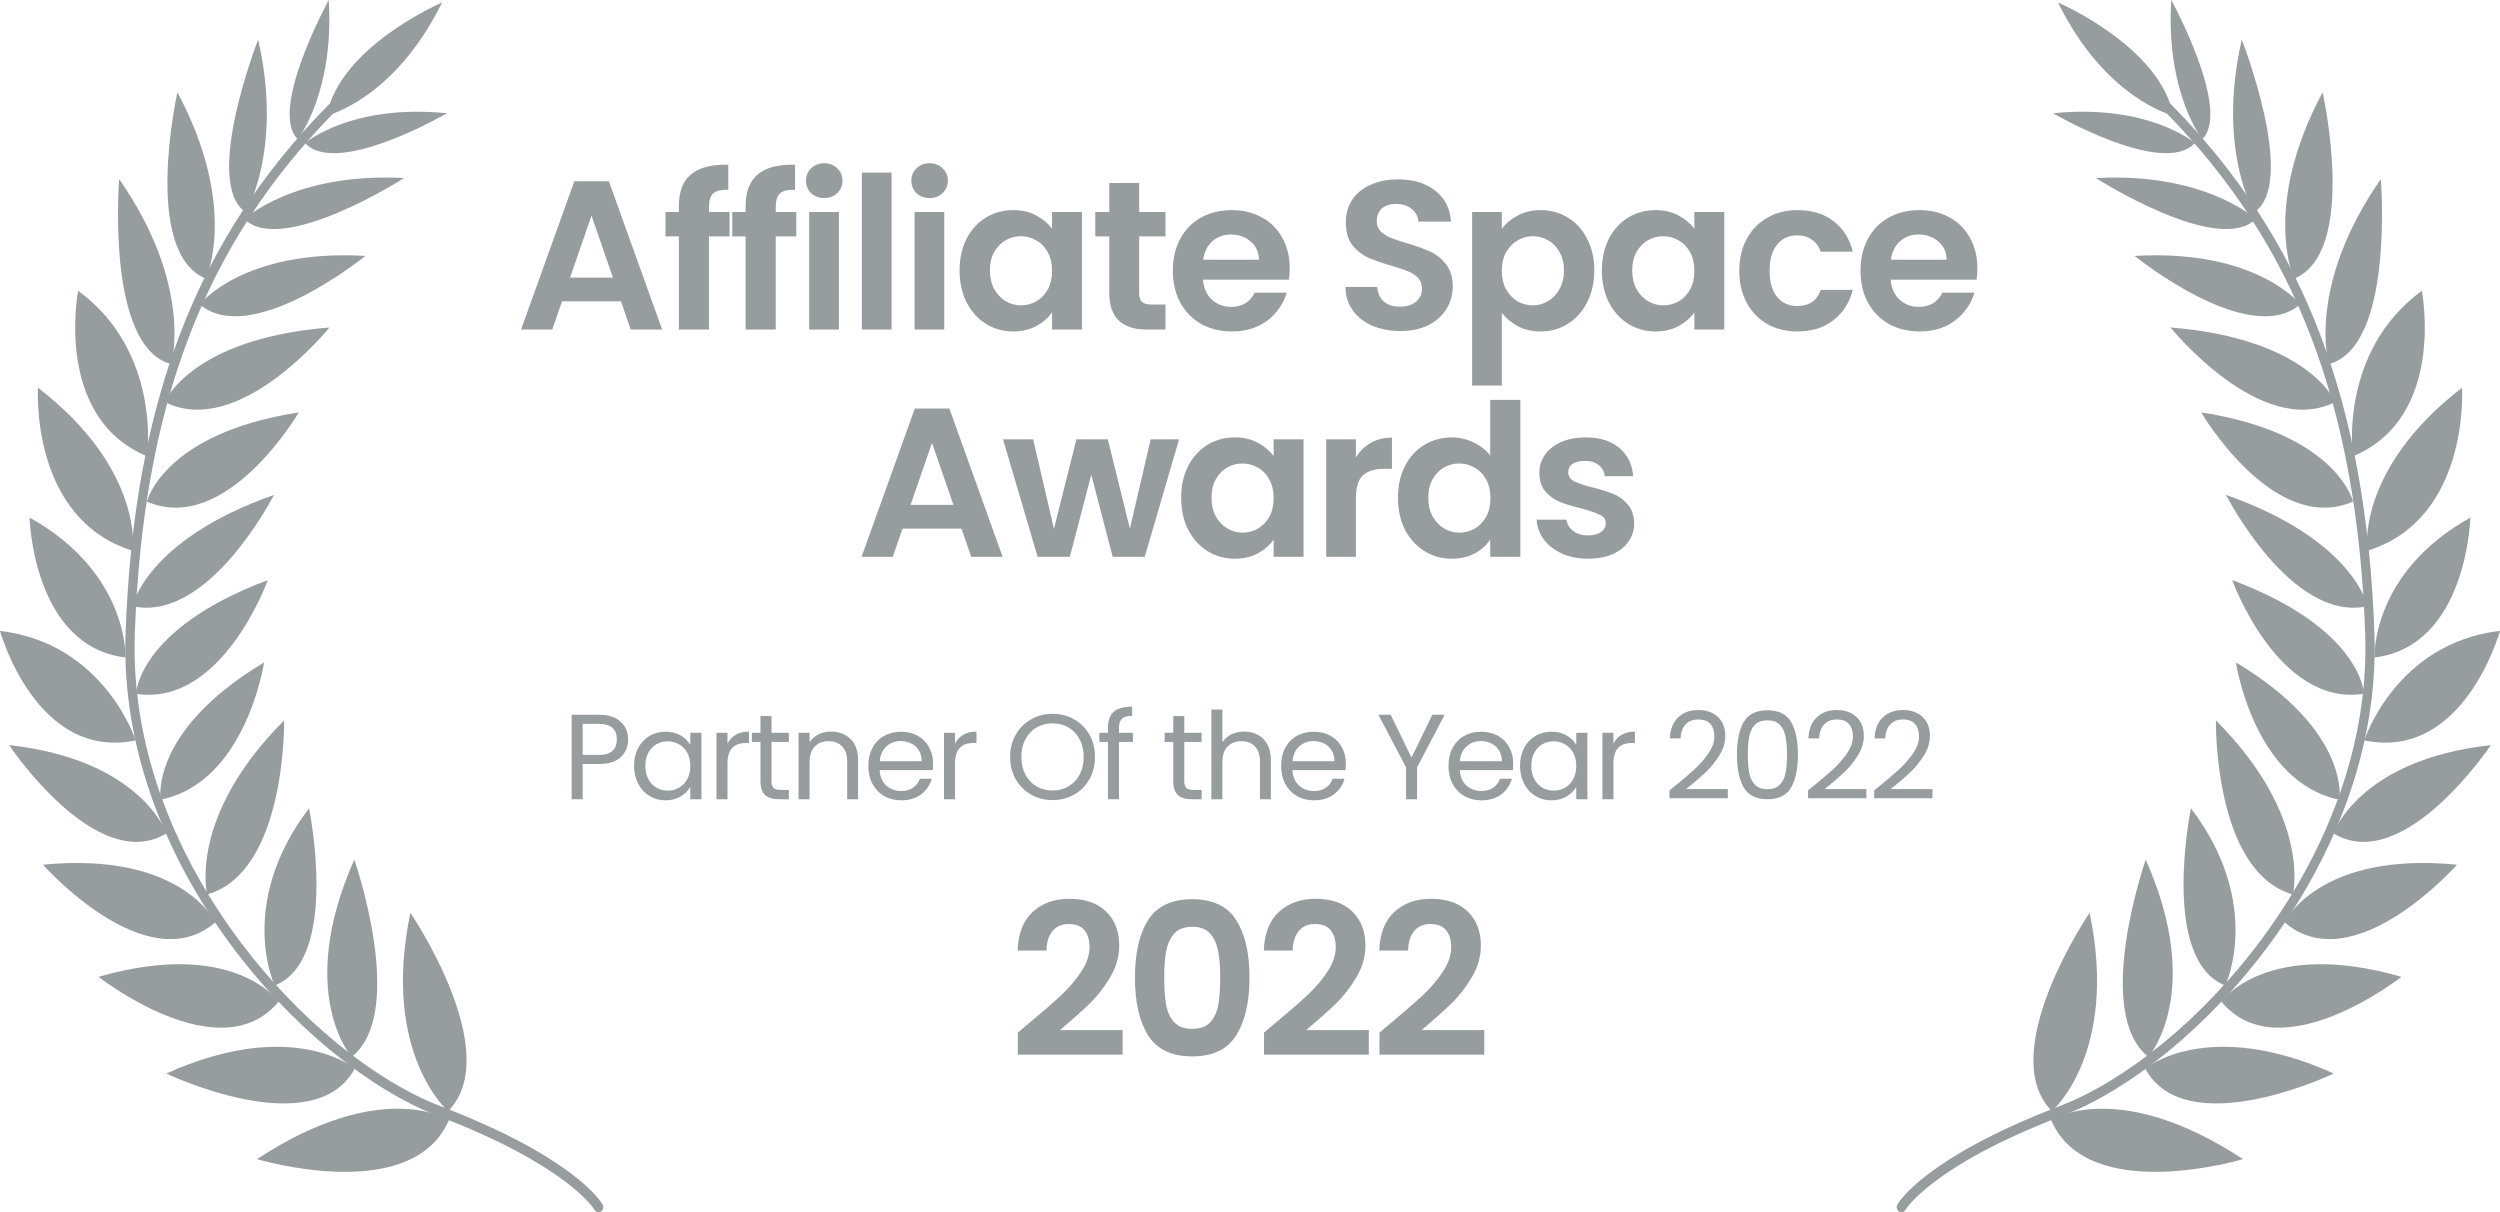 <svg width="165" height="80" viewBox="0 0 165 80" fill="none" xmlns="http://www.w3.org/2000/svg">
<path d="M29.628 73.925C27.186 79.594 16.963 76.501 16.963 76.501C25.245 71.07 29.628 73.925 29.628 73.925Z" fill="#979C9F"/>
<path d="M23.418 70.528C20.701 75.506 10.974 70.852 10.974 70.852C19.355 67.082 23.418 70.528 23.418 70.528Z" fill="#979C9F"/>
<path d="M17.038 2.616C18.7 9.882 16.218 14.014 16.218 14.014C13.34 12.065 17.038 2.616 17.038 2.616Z" fill="#979C9F"/>
<path d="M21.697 0C22.077 6.107 19.655 9.19 19.655 9.19C17.699 7.3 21.697 0 21.697 0Z" fill="#979C9F"/>
<path d="M21.562 7.629C22.428 3.058 29.178 0.164 29.178 0.164C26.015 6.584 21.567 7.629 21.567 7.629" fill="#979C9F"/>
<path d="M11.709 6.092C15.772 13.686 13.591 18.395 13.591 18.395C9.337 16.645 11.709 6.092 11.709 6.092Z" fill="#979C9F"/>
<path d="M7.866 11.821C12.8 18.913 11.304 24.03 11.304 24.03C6.956 22.901 7.866 11.821 7.866 11.821Z" fill="#979C9F"/>
<path d="M9.713 30.117C3.518 27.551 5.159 19.191 5.159 19.191C10.669 23.219 9.713 30.117 9.713 30.117Z" fill="#979C9F"/>
<path d="M27.087 60.244C27.087 60.244 33.376 69.489 29.573 73.338C29.573 73.338 25.145 69.509 27.087 60.244Z" fill="#979C9F"/>
<path d="M23.209 69.757C23.209 69.757 19.476 65.54 23.384 56.738C23.384 56.738 26.906 66.813 23.209 69.757Z" fill="#979C9F"/>
<path d="M18.129 65.043C18.129 65.043 15.582 59.682 20.396 53.346C20.396 53.346 22.458 63.342 18.129 65.043Z" fill="#979C9F"/>
<path d="M19.721 27.218C19.721 27.218 14.962 35.373 9.698 33.106C9.698 33.106 10.759 28.605 19.721 27.218Z" fill="#979C9F"/>
<path d="M16.127 14.457C16.127 14.457 19.44 11.364 26.671 11.751C26.671 11.751 18.599 16.913 16.127 14.457Z" fill="#979C9F"/>
<path d="M20.136 9.439C20.136 9.439 23.174 6.833 29.499 7.475C29.499 7.475 22.213 11.717 20.136 9.439Z" fill="#979C9F"/>
<path d="M13.185 20.086C13.185 20.086 16.037 16.426 24.119 16.889C24.119 16.889 16.568 23.006 13.185 20.086Z" fill="#979C9F"/>
<path d="M10.873 26.531C10.873 26.531 12.59 22.349 21.747 21.613C21.747 21.613 15.782 29.013 10.873 26.531Z" fill="#979C9F"/>
<path d="M2.507 25.591C9.517 30.987 8.767 36.353 8.767 36.353C1.956 34.255 2.507 25.591 2.507 25.591Z" fill="#979C9F"/>
<path d="M8.282 43.395C2.162 42.654 1.952 34.16 1.952 34.16C8.522 37.815 8.282 43.395 8.282 43.395Z" fill="#979C9F"/>
<path d="M17.674 38.288C17.674 38.288 14.662 46.677 8.977 45.792C8.977 45.792 9.087 41.505 17.674 38.288Z" fill="#979C9F"/>
<path d="M8.742 40.008C8.742 40.008 9.622 35.642 18.084 32.663C18.084 32.663 13.781 41.122 8.742 40.008Z" fill="#979C9F"/>
<path d="M8.957 48.865C2.377 50.243 0 41.64 0 41.64C6.905 42.455 8.957 48.87 8.957 48.87" fill="#979C9F"/>
<path d="M17.428 43.723C17.428 43.723 16.248 51.641 10.598 52.779C10.598 52.779 9.848 48.254 17.428 43.723Z" fill="#979C9F"/>
<path d="M0.601 49.179C9.307 50.129 10.989 55.002 10.989 55.002C6.36 57.807 0.601 49.179 0.601 49.179Z" fill="#979C9F"/>
<path d="M2.833 57.071C12 56.171 14.216 60.871 14.216 60.871C9.663 64.789 2.833 57.071 2.833 57.071Z" fill="#979C9F"/>
<path d="M6.505 64.471C15.427 61.9 18.394 66.102 18.394 66.102C14.531 70.777 6.505 64.471 6.505 64.471Z" fill="#979C9F"/>
<path d="M13.671 59.035C13.671 59.035 12.38 53.933 18.75 47.548C18.75 47.548 18.92 57.539 13.671 59.035Z" fill="#979C9F"/>
<path d="M22.107 6.928C22.217 7.052 22.217 7.251 22.092 7.385C13.49 16.128 9.427 26.76 8.897 41.849C8.381 56.738 20.506 69.718 29.077 73.01C37.999 76.426 39.706 79.385 39.776 79.505C39.861 79.659 39.811 79.863 39.666 79.957C39.516 80.042 39.33 79.997 39.24 79.858C39.225 79.823 37.514 76.939 28.857 73.632C20.12 70.27 7.771 57.031 8.286 41.863C8.817 26.571 12.94 15.8 21.672 6.928C21.792 6.793 21.997 6.793 22.107 6.928Z" fill="#979C9F"/>
<path d="M135.373 73.925C137.814 79.594 148.037 76.501 148.037 76.501C139.756 71.07 135.373 73.925 135.373 73.925Z" fill="#979C9F"/>
<path d="M141.583 70.528C144.3 75.506 154.027 70.852 154.027 70.852C145.646 67.082 141.583 70.528 141.583 70.528Z" fill="#979C9F"/>
<path d="M147.957 2.616C146.296 9.882 148.778 14.014 148.778 14.014C151.66 12.065 147.957 2.616 147.957 2.616Z" fill="#979C9F"/>
<path d="M143.304 0C142.923 6.107 145.345 9.19 145.345 9.19C147.302 7.3 143.304 0 143.304 0Z" fill="#979C9F"/>
<path d="M143.439 7.629C142.573 3.058 135.828 0.164 135.828 0.164C138.99 6.584 143.439 7.629 143.439 7.629Z" fill="#979C9F"/>
<path d="M153.292 6.092C149.228 13.686 151.41 18.395 151.41 18.395C155.664 16.645 153.292 6.092 153.292 6.092Z" fill="#979C9F"/>
<path d="M157.134 11.821C152.2 18.913 153.696 24.03 153.696 24.03C158.045 22.901 157.134 11.821 157.134 11.821Z" fill="#979C9F"/>
<path d="M155.288 30.117C161.482 27.551 159.841 19.191 159.841 19.191C154.332 23.219 155.288 30.117 155.288 30.117Z" fill="#979C9F"/>
<path d="M137.914 60.244C137.914 60.244 131.624 69.489 135.427 73.338C135.427 73.338 139.855 69.509 137.914 60.244Z" fill="#979C9F"/>
<path d="M141.793 69.757C141.793 69.757 145.526 65.54 141.618 56.738C141.618 56.738 138.095 66.813 141.793 69.757Z" fill="#979C9F"/>
<path d="M146.871 65.043C146.871 65.043 149.418 59.682 144.604 53.346C144.604 53.346 142.543 63.342 146.871 65.043Z" fill="#979C9F"/>
<path d="M145.28 27.218C145.28 27.218 150.039 35.373 155.303 33.106C155.303 33.106 154.242 28.605 145.28 27.218Z" fill="#979C9F"/>
<path d="M148.873 14.457C148.873 14.457 145.561 11.364 138.33 11.751C138.33 11.751 146.401 16.913 148.873 14.457Z" fill="#979C9F"/>
<path d="M144.86 9.439C144.86 9.439 141.823 6.833 135.498 7.475C135.498 7.475 142.783 11.717 144.86 9.439Z" fill="#979C9F"/>
<path d="M151.815 20.086C151.815 20.086 148.963 16.426 140.881 16.889C140.881 16.889 148.432 23.006 151.815 20.086Z" fill="#979C9F"/>
<path d="M154.127 26.531C154.127 26.531 152.411 22.349 143.253 21.613C143.253 21.613 149.218 29.013 154.127 26.531Z" fill="#979C9F"/>
<path d="M162.493 25.591C155.483 30.987 156.233 36.353 156.233 36.353C163.044 34.255 162.493 25.591 162.493 25.591Z" fill="#979C9F"/>
<path d="M156.714 43.395C162.834 42.654 163.044 34.16 163.044 34.16C156.474 37.815 156.714 43.395 156.714 43.395Z" fill="#979C9F"/>
<path d="M147.326 38.288C147.326 38.288 150.339 46.677 156.023 45.792C156.023 45.792 155.913 41.505 147.326 38.288Z" fill="#979C9F"/>
<path d="M156.258 40.008C156.258 40.008 155.378 35.642 146.916 32.663C146.916 32.663 151.219 41.122 156.258 40.008Z" fill="#979C9F"/>
<path d="M156.043 48.865C162.623 50.243 165 41.635 165 41.635C158.095 42.45 156.043 48.865 156.043 48.865Z" fill="#979C9F"/>
<path d="M147.572 43.723C147.572 43.723 148.753 51.641 154.402 52.779C154.402 52.779 155.153 48.254 147.572 43.723Z" fill="#979C9F"/>
<path d="M164.394 49.179C155.688 50.129 154.006 55.002 154.006 55.002C158.635 57.807 164.394 49.179 164.394 49.179Z" fill="#979C9F"/>
<path d="M162.163 57.071C152.996 56.171 150.779 60.871 150.779 60.871C155.333 64.789 162.163 57.071 162.163 57.071Z" fill="#979C9F"/>
<path d="M158.495 64.471C149.573 61.9 146.606 66.102 146.606 66.102C150.469 70.777 158.495 64.471 158.495 64.471Z" fill="#979C9F"/>
<path d="M151.33 59.035C151.33 59.035 152.621 53.933 146.251 47.548C146.251 47.548 146.08 57.539 151.33 59.035Z" fill="#979C9F"/>
<path d="M142.893 6.928C142.783 7.052 142.783 7.251 142.908 7.385C151.505 16.128 155.573 26.76 156.103 41.849C156.619 56.738 144.494 69.718 135.923 73.01C127.001 76.426 125.294 79.385 125.224 79.505C125.139 79.659 125.189 79.863 125.334 79.957C125.484 80.042 125.669 79.997 125.76 79.858C125.775 79.823 127.486 76.939 136.143 73.632C144.88 70.27 157.229 57.031 156.714 41.863C156.183 26.571 152.06 15.8 143.328 6.928C143.208 6.793 143.003 6.793 142.893 6.928Z" fill="#979C9F"/>
<path d="M40.985 19.888H37.093L36.449 21.75H34.391L37.905 11.964H40.187L43.701 21.75H41.629L40.985 19.888ZM40.453 18.32L39.039 14.232L37.625 18.32H40.453ZM48.15 15.604H46.792V21.75H44.804V15.604H43.922V13.994H44.804V13.602C44.804 12.65 45.075 11.95 45.616 11.502C46.158 11.054 46.974 10.844 48.066 10.872V12.524C47.59 12.515 47.259 12.594 47.072 12.762C46.886 12.93 46.792 13.233 46.792 13.672V13.994H48.15V15.604ZM52.557 15.604H51.199V21.75H49.211V15.604H48.329V13.994H49.211V13.602C49.211 12.65 49.481 11.95 50.023 11.502C50.564 11.054 51.381 10.844 52.473 10.872V12.524C51.997 12.515 51.665 12.594 51.479 12.762C51.292 12.93 51.199 13.233 51.199 13.672V13.994H52.557V15.604ZM54.401 13.07C54.055 13.07 53.766 12.963 53.533 12.748C53.309 12.524 53.197 12.249 53.197 11.922C53.197 11.595 53.309 11.325 53.533 11.11C53.766 10.886 54.055 10.774 54.401 10.774C54.746 10.774 55.031 10.886 55.255 11.11C55.488 11.325 55.605 11.595 55.605 11.922C55.605 12.249 55.488 12.524 55.255 12.748C55.031 12.963 54.746 13.07 54.401 13.07ZM55.367 13.994V21.75H53.407V13.994H55.367ZM58.843 11.39V21.75H56.883V11.39H58.843ZM61.354 13.07C61.008 13.07 60.719 12.963 60.486 12.748C60.262 12.524 60.15 12.249 60.15 11.922C60.15 11.595 60.262 11.325 60.486 11.11C60.719 10.886 61.008 10.774 61.354 10.774C61.699 10.774 61.984 10.886 62.208 11.11C62.441 11.325 62.558 11.595 62.558 11.922C62.558 12.249 62.441 12.524 62.208 12.748C61.984 12.963 61.699 13.07 61.354 13.07ZM62.32 13.994V21.75H60.36V13.994H62.32ZM63.332 17.844C63.332 17.06 63.486 16.365 63.794 15.758C64.112 15.151 64.536 14.685 65.068 14.358C65.609 14.031 66.212 13.868 66.874 13.868C67.453 13.868 67.957 13.985 68.386 14.218C68.825 14.451 69.175 14.745 69.436 15.1V13.994H71.41V21.75H69.436V20.616C69.184 20.98 68.834 21.283 68.386 21.526C67.948 21.759 67.439 21.876 66.86 21.876C66.207 21.876 65.609 21.708 65.068 21.372C64.536 21.036 64.112 20.565 63.794 19.958C63.486 19.342 63.332 18.637 63.332 17.844ZM69.436 17.872C69.436 17.396 69.343 16.99 69.156 16.654C68.969 16.309 68.718 16.047 68.4 15.87C68.083 15.683 67.742 15.59 67.378 15.59C67.014 15.59 66.678 15.679 66.37 15.856C66.062 16.033 65.81 16.295 65.614 16.64C65.427 16.976 65.334 17.377 65.334 17.844C65.334 18.311 65.427 18.721 65.614 19.076C65.81 19.421 66.062 19.687 66.37 19.874C66.688 20.061 67.023 20.154 67.378 20.154C67.742 20.154 68.083 20.065 68.4 19.888C68.718 19.701 68.969 19.44 69.156 19.104C69.343 18.759 69.436 18.348 69.436 17.872ZM75.186 15.604V19.356C75.186 19.617 75.247 19.809 75.368 19.93C75.499 20.042 75.714 20.098 76.013 20.098H76.922V21.75H75.691C74.038 21.75 73.213 20.947 73.213 19.342V15.604H72.288V13.994H73.213V12.076H75.186V13.994H76.922V15.604H75.186ZM85.122 17.704C85.122 17.984 85.103 18.236 85.066 18.46H79.396C79.443 19.02 79.639 19.459 79.984 19.776C80.329 20.093 80.754 20.252 81.258 20.252C81.986 20.252 82.504 19.939 82.812 19.314H84.926C84.702 20.061 84.273 20.677 83.638 21.162C83.004 21.638 82.224 21.876 81.3 21.876C80.553 21.876 79.882 21.713 79.284 21.386C78.696 21.05 78.234 20.579 77.898 19.972C77.572 19.365 77.408 18.665 77.408 17.872C77.408 17.069 77.572 16.365 77.898 15.758C78.225 15.151 78.682 14.685 79.27 14.358C79.858 14.031 80.535 13.868 81.3 13.868C82.037 13.868 82.695 14.027 83.274 14.344C83.862 14.661 84.315 15.114 84.632 15.702C84.959 16.281 85.122 16.948 85.122 17.704ZM83.092 17.144C83.083 16.64 82.901 16.239 82.546 15.94C82.192 15.632 81.757 15.478 81.244 15.478C80.759 15.478 80.348 15.627 80.012 15.926C79.686 16.215 79.485 16.621 79.41 17.144H83.092ZM92.423 21.848C91.741 21.848 91.125 21.731 90.575 21.498C90.033 21.265 89.604 20.929 89.287 20.49C88.969 20.051 88.806 19.533 88.797 18.936H90.897C90.925 19.337 91.065 19.655 91.317 19.888C91.578 20.121 91.933 20.238 92.381 20.238C92.838 20.238 93.197 20.131 93.459 19.916C93.72 19.692 93.851 19.403 93.851 19.048C93.851 18.759 93.762 18.521 93.585 18.334C93.407 18.147 93.183 18.003 92.913 17.9C92.651 17.788 92.287 17.667 91.821 17.536C91.186 17.349 90.668 17.167 90.267 16.99C89.875 16.803 89.534 16.528 89.245 16.164C88.965 15.791 88.825 15.296 88.825 14.68C88.825 14.101 88.969 13.597 89.259 13.168C89.548 12.739 89.954 12.412 90.477 12.188C90.999 11.955 91.597 11.838 92.269 11.838C93.277 11.838 94.093 12.085 94.719 12.58C95.353 13.065 95.703 13.747 95.769 14.624H93.613C93.594 14.288 93.449 14.013 93.179 13.798C92.917 13.574 92.567 13.462 92.129 13.462C91.746 13.462 91.438 13.56 91.205 13.756C90.981 13.952 90.869 14.237 90.869 14.61C90.869 14.871 90.953 15.091 91.121 15.268C91.298 15.436 91.513 15.576 91.765 15.688C92.026 15.791 92.39 15.912 92.857 16.052C93.491 16.239 94.009 16.425 94.411 16.612C94.812 16.799 95.157 17.079 95.447 17.452C95.736 17.825 95.881 18.315 95.881 18.922C95.881 19.445 95.745 19.93 95.475 20.378C95.204 20.826 94.807 21.185 94.285 21.456C93.762 21.717 93.141 21.848 92.423 21.848ZM99.12 15.114C99.372 14.759 99.717 14.465 100.156 14.232C100.604 13.989 101.113 13.868 101.682 13.868C102.345 13.868 102.942 14.031 103.474 14.358C104.015 14.685 104.44 15.151 104.748 15.758C105.065 16.355 105.224 17.051 105.224 17.844C105.224 18.637 105.065 19.342 104.748 19.958C104.44 20.565 104.015 21.036 103.474 21.372C102.942 21.708 102.345 21.876 101.682 21.876C101.113 21.876 100.609 21.759 100.17 21.526C99.741 21.293 99.391 20.999 99.12 20.644V25.446H97.16V13.994H99.12V15.114ZM103.222 17.844C103.222 17.377 103.124 16.976 102.928 16.64C102.741 16.295 102.489 16.033 102.172 15.856C101.864 15.679 101.528 15.59 101.164 15.59C100.809 15.59 100.473 15.683 100.156 15.87C99.848 16.047 99.596 16.309 99.4 16.654C99.213 16.999 99.12 17.405 99.12 17.872C99.12 18.339 99.213 18.745 99.4 19.09C99.596 19.435 99.848 19.701 100.156 19.888C100.473 20.065 100.809 20.154 101.164 20.154C101.528 20.154 101.864 20.061 102.172 19.874C102.489 19.687 102.741 19.421 102.928 19.076C103.124 18.731 103.222 18.32 103.222 17.844ZM105.724 17.844C105.724 17.06 105.878 16.365 106.186 15.758C106.504 15.151 106.928 14.685 107.46 14.358C108.002 14.031 108.604 13.868 109.266 13.868C109.845 13.868 110.349 13.985 110.778 14.218C111.217 14.451 111.567 14.745 111.828 15.1V13.994H113.802V21.75H111.828V20.616C111.576 20.98 111.226 21.283 110.778 21.526C110.34 21.759 109.831 21.876 109.252 21.876C108.599 21.876 108.002 21.708 107.46 21.372C106.928 21.036 106.504 20.565 106.186 19.958C105.878 19.342 105.724 18.637 105.724 17.844ZM111.828 17.872C111.828 17.396 111.735 16.99 111.548 16.654C111.362 16.309 111.11 16.047 110.792 15.87C110.475 15.683 110.134 15.59 109.77 15.59C109.406 15.59 109.07 15.679 108.762 15.856C108.454 16.033 108.202 16.295 108.006 16.64C107.82 16.976 107.726 17.377 107.726 17.844C107.726 18.311 107.82 18.721 108.006 19.076C108.202 19.421 108.454 19.687 108.762 19.874C109.08 20.061 109.416 20.154 109.77 20.154C110.134 20.154 110.475 20.065 110.792 19.888C111.11 19.701 111.362 19.44 111.548 19.104C111.735 18.759 111.828 18.348 111.828 17.872ZM114.793 17.872C114.793 17.069 114.956 16.369 115.283 15.772C115.609 15.165 116.062 14.699 116.641 14.372C117.219 14.036 117.882 13.868 118.629 13.868C119.59 13.868 120.383 14.111 121.009 14.596C121.643 15.072 122.068 15.744 122.283 16.612H120.169C120.057 16.276 119.865 16.015 119.595 15.828C119.333 15.632 119.007 15.534 118.615 15.534C118.055 15.534 117.611 15.739 117.285 16.15C116.958 16.551 116.795 17.125 116.795 17.872C116.795 18.609 116.958 19.183 117.285 19.594C117.611 19.995 118.055 20.196 118.615 20.196C119.408 20.196 119.926 19.841 120.169 19.132H122.283C122.068 19.972 121.643 20.639 121.009 21.134C120.374 21.629 119.581 21.876 118.629 21.876C117.882 21.876 117.219 21.713 116.641 21.386C116.062 21.05 115.609 20.583 115.283 19.986C114.956 19.379 114.793 18.675 114.793 17.872ZM130.508 17.704C130.508 17.984 130.49 18.236 130.452 18.46H124.782C124.829 19.02 125.025 19.459 125.37 19.776C125.716 20.093 126.14 20.252 126.644 20.252C127.372 20.252 127.89 19.939 128.198 19.314H130.312C130.088 20.061 129.659 20.677 129.024 21.162C128.39 21.638 127.61 21.876 126.686 21.876C125.94 21.876 125.268 21.713 124.67 21.386C124.082 21.05 123.62 20.579 123.284 19.972C122.958 19.365 122.794 18.665 122.794 17.872C122.794 17.069 122.958 16.365 123.284 15.758C123.611 15.151 124.068 14.685 124.656 14.358C125.244 14.031 125.921 13.868 126.686 13.868C127.424 13.868 128.082 14.027 128.66 14.344C129.248 14.661 129.701 15.114 130.018 15.702C130.345 16.281 130.508 16.948 130.508 17.704ZM128.478 17.144C128.469 16.64 128.287 16.239 127.932 15.94C127.578 15.632 127.144 15.478 126.63 15.478C126.145 15.478 125.734 15.627 125.398 15.926C125.072 16.215 124.871 16.621 124.796 17.144H128.478ZM63.458 34.888H59.566L58.922 36.75H56.864L60.378 26.964H62.66L66.174 36.75H64.102L63.458 34.888ZM62.926 33.32L61.512 29.232L60.098 33.32H62.926ZM77.82 28.994L75.552 36.75H73.438L72.024 31.332L70.61 36.75H68.482L66.2 28.994H68.188L69.56 34.902L71.044 28.994H73.116L74.572 34.888L75.944 28.994H77.82ZM77.956 32.844C77.956 32.06 78.11 31.365 78.418 30.758C78.736 30.151 79.16 29.685 79.692 29.358C80.234 29.031 80.835 28.868 81.498 28.868C82.077 28.868 82.581 28.985 83.01 29.218C83.449 29.451 83.799 29.745 84.06 30.1V28.994H86.034V36.75H84.06V35.616C83.808 35.98 83.458 36.283 83.01 36.526C82.572 36.759 82.063 36.876 81.484 36.876C80.831 36.876 80.234 36.708 79.692 36.372C79.16 36.036 78.736 35.565 78.418 34.958C78.11 34.342 77.956 33.637 77.956 32.844ZM84.06 32.872C84.06 32.396 83.967 31.99 83.78 31.654C83.594 31.309 83.341 31.047 83.024 30.87C82.707 30.683 82.366 30.59 82.002 30.59C81.638 30.59 81.302 30.679 80.994 30.856C80.686 31.033 80.434 31.295 80.238 31.64C80.052 31.976 79.958 32.377 79.958 32.844C79.958 33.311 80.052 33.721 80.238 34.076C80.434 34.421 80.686 34.687 80.994 34.874C81.311 35.061 81.647 35.154 82.002 35.154C82.366 35.154 82.707 35.065 83.024 34.888C83.341 34.701 83.594 34.44 83.78 34.104C83.967 33.759 84.06 33.348 84.06 32.872ZM89.489 30.198C89.74 29.787 90.067 29.465 90.469 29.232C90.879 28.999 91.346 28.882 91.868 28.882V30.94H91.35C90.734 30.94 90.268 31.085 89.951 31.374C89.642 31.663 89.489 32.167 89.489 32.886V36.75H87.528V28.994H89.489V30.198ZM92.265 32.844C92.265 32.06 92.419 31.365 92.727 30.758C93.044 30.151 93.473 29.685 94.015 29.358C94.556 29.031 95.158 28.868 95.821 28.868C96.325 28.868 96.805 28.98 97.263 29.204C97.72 29.419 98.084 29.708 98.355 30.072V26.39H100.343V36.75H98.355V35.602C98.112 35.985 97.771 36.293 97.333 36.526C96.894 36.759 96.385 36.876 95.807 36.876C95.153 36.876 94.556 36.708 94.015 36.372C93.473 36.036 93.044 35.565 92.727 34.958C92.419 34.342 92.265 33.637 92.265 32.844ZM98.369 32.872C98.369 32.396 98.275 31.99 98.089 31.654C97.902 31.309 97.65 31.047 97.333 30.87C97.015 30.683 96.675 30.59 96.311 30.59C95.947 30.59 95.611 30.679 95.303 30.856C94.995 31.033 94.743 31.295 94.547 31.64C94.36 31.976 94.267 32.377 94.267 32.844C94.267 33.311 94.36 33.721 94.547 34.076C94.743 34.421 94.995 34.687 95.303 34.874C95.62 35.061 95.956 35.154 96.311 35.154C96.675 35.154 97.015 35.065 97.333 34.888C97.65 34.701 97.902 34.44 98.089 34.104C98.275 33.759 98.369 33.348 98.369 32.872ZM104.805 36.876C104.17 36.876 103.601 36.764 103.097 36.54C102.593 36.307 102.192 35.994 101.893 35.602C101.604 35.21 101.445 34.776 101.417 34.3H103.391C103.428 34.599 103.573 34.846 103.825 35.042C104.086 35.238 104.408 35.336 104.791 35.336C105.164 35.336 105.454 35.261 105.659 35.112C105.874 34.963 105.981 34.771 105.981 34.538C105.981 34.286 105.85 34.099 105.589 33.978C105.337 33.847 104.931 33.707 104.371 33.558C103.792 33.418 103.316 33.273 102.943 33.124C102.579 32.975 102.262 32.746 101.991 32.438C101.73 32.13 101.599 31.715 101.599 31.192C101.599 30.763 101.72 30.371 101.963 30.016C102.215 29.661 102.57 29.381 103.027 29.176C103.494 28.971 104.04 28.868 104.665 28.868C105.589 28.868 106.326 29.101 106.877 29.568C107.428 30.025 107.731 30.646 107.787 31.43H105.911C105.883 31.122 105.752 30.879 105.519 30.702C105.295 30.515 104.992 30.422 104.609 30.422C104.254 30.422 103.979 30.487 103.783 30.618C103.596 30.749 103.503 30.931 103.503 31.164C103.503 31.425 103.634 31.626 103.895 31.766C104.156 31.897 104.562 32.032 105.113 32.172C105.673 32.312 106.135 32.457 106.499 32.606C106.863 32.755 107.176 32.989 107.437 33.306C107.708 33.614 107.848 34.025 107.857 34.538C107.857 34.986 107.731 35.387 107.479 35.742C107.236 36.097 106.882 36.377 106.415 36.582C105.958 36.778 105.421 36.876 104.805 36.876Z" fill="#979C9F"/>
<path d="M41.456 48.806C41.456 49.27 41.296 49.657 40.976 49.966C40.661 50.27 40.178 50.422 39.528 50.422H38.456V52.75H37.728V47.174H39.528C40.157 47.174 40.634 47.326 40.96 47.63C41.29 47.934 41.456 48.326 41.456 48.806ZM39.528 49.822C39.933 49.822 40.232 49.734 40.424 49.558C40.616 49.382 40.712 49.131 40.712 48.806C40.712 48.118 40.317 47.774 39.528 47.774H38.456V49.822H39.528ZM41.848 50.542C41.848 50.094 41.939 49.702 42.12 49.366C42.302 49.025 42.55 48.761 42.864 48.574C43.184 48.387 43.539 48.294 43.928 48.294C44.312 48.294 44.646 48.377 44.928 48.542C45.211 48.707 45.422 48.915 45.56 49.166V48.366H46.296V52.75H45.56V51.934C45.416 52.19 45.2 52.403 44.912 52.574C44.63 52.739 44.299 52.822 43.92 52.822C43.531 52.822 43.179 52.726 42.864 52.534C42.55 52.342 42.302 52.073 42.12 51.726C41.939 51.379 41.848 50.985 41.848 50.542ZM45.56 50.55C45.56 50.219 45.494 49.931 45.36 49.686C45.227 49.441 45.046 49.254 44.816 49.126C44.592 48.993 44.344 48.926 44.072 48.926C43.8 48.926 43.552 48.99 43.328 49.118C43.104 49.246 42.926 49.433 42.792 49.678C42.659 49.923 42.592 50.211 42.592 50.542C42.592 50.878 42.659 51.171 42.792 51.422C42.926 51.667 43.104 51.857 43.328 51.99C43.552 52.118 43.8 52.182 44.072 52.182C44.344 52.182 44.592 52.118 44.816 51.99C45.046 51.857 45.227 51.667 45.36 51.422C45.494 51.171 45.56 50.881 45.56 50.55ZM48.015 49.078C48.143 48.827 48.324 48.633 48.559 48.494C48.799 48.355 49.089 48.286 49.431 48.286V49.038H49.239C48.423 49.038 48.015 49.481 48.015 50.366V52.75H47.287V48.366H48.015V49.078ZM50.919 48.966V51.55C50.919 51.763 50.964 51.915 51.055 52.006C51.146 52.091 51.303 52.134 51.527 52.134H52.063V52.75H51.407C51.002 52.75 50.698 52.657 50.495 52.47C50.292 52.283 50.191 51.977 50.191 51.55V48.966H49.623V48.366H50.191V47.262H50.919V48.366H52.063V48.966H50.919ZM54.841 48.286C55.374 48.286 55.806 48.449 56.137 48.774C56.468 49.094 56.633 49.558 56.633 50.166V52.75H55.913V50.27C55.913 49.833 55.804 49.499 55.585 49.27C55.366 49.035 55.068 48.918 54.689 48.918C54.305 48.918 53.998 49.038 53.769 49.278C53.545 49.518 53.433 49.867 53.433 50.326V52.75H52.705V48.366H53.433V48.99C53.577 48.766 53.772 48.593 54.017 48.47C54.268 48.347 54.542 48.286 54.841 48.286ZM61.582 50.39C61.582 50.529 61.574 50.675 61.558 50.83H58.054C58.081 51.262 58.228 51.601 58.494 51.846C58.766 52.086 59.094 52.206 59.478 52.206C59.793 52.206 60.054 52.134 60.262 51.99C60.476 51.841 60.625 51.643 60.71 51.398H61.494C61.377 51.819 61.142 52.163 60.79 52.43C60.438 52.691 60.001 52.822 59.478 52.822C59.062 52.822 58.689 52.729 58.358 52.542C58.033 52.355 57.777 52.091 57.59 51.75C57.404 51.403 57.31 51.003 57.31 50.55C57.31 50.097 57.401 49.699 57.582 49.358C57.764 49.017 58.017 48.755 58.342 48.574C58.673 48.387 59.052 48.294 59.478 48.294C59.894 48.294 60.262 48.385 60.582 48.566C60.902 48.747 61.148 48.998 61.318 49.318C61.494 49.633 61.582 49.99 61.582 50.39ZM60.83 50.238C60.83 49.961 60.769 49.723 60.646 49.526C60.524 49.323 60.356 49.171 60.142 49.07C59.934 48.963 59.702 48.91 59.446 48.91C59.078 48.91 58.764 49.027 58.502 49.262C58.246 49.497 58.1 49.822 58.062 50.238H60.83ZM63.031 49.078C63.159 48.827 63.34 48.633 63.575 48.494C63.815 48.355 64.106 48.286 64.447 48.286V49.038H64.255C63.439 49.038 63.031 49.481 63.031 50.366V52.75H62.303V48.366H63.031V49.078ZM69.468 52.806C68.951 52.806 68.479 52.686 68.052 52.446C67.626 52.201 67.287 51.862 67.036 51.43C66.791 50.993 66.668 50.502 66.668 49.958C66.668 49.414 66.791 48.926 67.036 48.494C67.287 48.057 67.626 47.718 68.052 47.478C68.479 47.233 68.951 47.11 69.468 47.11C69.991 47.11 70.466 47.233 70.892 47.478C71.319 47.718 71.655 48.054 71.9 48.486C72.146 48.918 72.268 49.409 72.268 49.958C72.268 50.507 72.146 50.998 71.9 51.43C71.655 51.862 71.319 52.201 70.892 52.446C70.466 52.686 69.991 52.806 69.468 52.806ZM69.468 52.174C69.858 52.174 70.207 52.083 70.516 51.902C70.831 51.721 71.076 51.462 71.252 51.126C71.434 50.79 71.524 50.401 71.524 49.958C71.524 49.51 71.434 49.121 71.252 48.79C71.076 48.454 70.834 48.195 70.524 48.014C70.215 47.833 69.863 47.742 69.468 47.742C69.074 47.742 68.722 47.833 68.412 48.014C68.103 48.195 67.858 48.454 67.676 48.79C67.5 49.121 67.412 49.51 67.412 49.958C67.412 50.401 67.5 50.79 67.676 51.126C67.858 51.462 68.103 51.721 68.412 51.902C68.727 52.083 69.079 52.174 69.468 52.174ZM74.773 48.966H73.853V52.75H73.125V48.966H72.557V48.366H73.125V48.054C73.125 47.563 73.251 47.206 73.501 46.982C73.757 46.753 74.165 46.638 74.725 46.638V47.246C74.405 47.246 74.179 47.31 74.045 47.438C73.917 47.561 73.853 47.766 73.853 48.054V48.366H74.773V48.966ZM78.163 48.966V51.55C78.163 51.763 78.208 51.915 78.299 52.006C78.39 52.091 78.547 52.134 78.771 52.134H79.307V52.75H78.651C78.246 52.75 77.942 52.657 77.739 52.47C77.536 52.283 77.435 51.977 77.435 51.55V48.966H76.867V48.366H77.435V47.262H78.163V48.366H79.307V48.966H78.163ZM82.125 48.286C82.456 48.286 82.754 48.358 83.021 48.502C83.288 48.641 83.496 48.851 83.645 49.134C83.8 49.417 83.877 49.761 83.877 50.166V52.75H83.157V50.27C83.157 49.833 83.048 49.499 82.829 49.27C82.611 49.035 82.312 48.918 81.933 48.918C81.549 48.918 81.243 49.038 81.013 49.278C80.789 49.518 80.677 49.867 80.677 50.326V52.75H79.949V46.83H80.677V48.99C80.821 48.766 81.019 48.593 81.269 48.47C81.525 48.347 81.811 48.286 82.125 48.286ZM88.826 50.39C88.826 50.529 88.818 50.675 88.802 50.83H85.298C85.325 51.262 85.472 51.601 85.738 51.846C86.01 52.086 86.338 52.206 86.722 52.206C87.037 52.206 87.298 52.134 87.506 51.99C87.72 51.841 87.869 51.643 87.954 51.398H88.738C88.621 51.819 88.386 52.163 88.034 52.43C87.682 52.691 87.245 52.822 86.722 52.822C86.306 52.822 85.933 52.729 85.602 52.542C85.277 52.355 85.021 52.091 84.834 51.75C84.648 51.403 84.554 51.003 84.554 50.55C84.554 50.097 84.645 49.699 84.826 49.358C85.008 49.017 85.261 48.755 85.586 48.574C85.917 48.387 86.296 48.294 86.722 48.294C87.138 48.294 87.506 48.385 87.826 48.566C88.146 48.747 88.392 48.998 88.562 49.318C88.738 49.633 88.826 49.99 88.826 50.39ZM88.074 50.238C88.074 49.961 88.013 49.723 87.89 49.526C87.768 49.323 87.6 49.171 87.386 49.07C87.178 48.963 86.946 48.91 86.69 48.91C86.322 48.91 86.008 49.027 85.746 49.262C85.49 49.497 85.344 49.822 85.306 50.238H88.074ZM95.344 47.174L93.528 50.646V52.75H92.8V50.646L90.976 47.174H91.784L93.16 49.998L94.536 47.174H95.344ZM99.872 50.39C99.872 50.529 99.864 50.675 99.848 50.83H96.344C96.371 51.262 96.517 51.601 96.784 51.846C97.056 52.086 97.384 52.206 97.768 52.206C98.083 52.206 98.344 52.134 98.552 51.99C98.765 51.841 98.915 51.643 99 51.398H99.784C99.667 51.819 99.432 52.163 99.08 52.43C98.728 52.691 98.291 52.822 97.768 52.822C97.352 52.822 96.979 52.729 96.648 52.542C96.323 52.355 96.067 52.091 95.88 51.75C95.693 51.403 95.6 51.003 95.6 50.55C95.6 50.097 95.691 49.699 95.872 49.358C96.053 49.017 96.307 48.755 96.632 48.574C96.963 48.387 97.341 48.294 97.768 48.294C98.184 48.294 98.552 48.385 98.872 48.566C99.192 48.747 99.437 48.998 99.608 49.318C99.784 49.633 99.872 49.99 99.872 50.39ZM99.12 50.238C99.12 49.961 99.059 49.723 98.936 49.526C98.813 49.323 98.645 49.171 98.432 49.07C98.224 48.963 97.992 48.91 97.736 48.91C97.368 48.91 97.053 49.027 96.792 49.262C96.536 49.497 96.389 49.822 96.352 50.238H99.12ZM100.321 50.542C100.321 50.094 100.412 49.702 100.593 49.366C100.774 49.025 101.022 48.761 101.337 48.574C101.657 48.387 102.012 48.294 102.401 48.294C102.785 48.294 103.118 48.377 103.401 48.542C103.684 48.707 103.894 48.915 104.033 49.166V48.366H104.769V52.75H104.033V51.934C103.889 52.19 103.673 52.403 103.385 52.574C103.102 52.739 102.772 52.822 102.393 52.822C102.004 52.822 101.652 52.726 101.337 52.534C101.022 52.342 100.774 52.073 100.593 51.726C100.412 51.379 100.321 50.985 100.321 50.542ZM104.033 50.55C104.033 50.219 103.966 49.931 103.833 49.686C103.7 49.441 103.518 49.254 103.289 49.126C103.065 48.993 102.817 48.926 102.545 48.926C102.273 48.926 102.025 48.99 101.801 49.118C101.577 49.246 101.398 49.433 101.265 49.678C101.132 49.923 101.065 50.211 101.065 50.542C101.065 50.878 101.132 51.171 101.265 51.422C101.398 51.667 101.577 51.857 101.801 51.99C102.025 52.118 102.273 52.182 102.545 52.182C102.817 52.182 103.065 52.118 103.289 51.99C103.518 51.857 103.7 51.667 103.833 51.422C103.966 51.171 104.033 50.881 104.033 50.55ZM106.487 49.078C106.615 48.827 106.796 48.633 107.031 48.494C107.271 48.355 107.562 48.286 107.903 48.286V49.038H107.711C106.895 49.038 106.487 49.481 106.487 50.366V52.75H105.759V48.366H106.487V49.078ZM110.188 52.166C110.866 51.622 111.396 51.177 111.78 50.83C112.164 50.478 112.487 50.113 112.748 49.734C113.015 49.35 113.148 48.974 113.148 48.606C113.148 48.259 113.063 47.987 112.892 47.79C112.727 47.587 112.458 47.486 112.084 47.486C111.722 47.486 111.439 47.601 111.236 47.83C111.039 48.054 110.932 48.355 110.916 48.734H110.212C110.234 48.137 110.415 47.675 110.756 47.35C111.098 47.025 111.538 46.862 112.076 46.862C112.626 46.862 113.06 47.014 113.38 47.318C113.706 47.622 113.868 48.041 113.868 48.574C113.868 49.017 113.735 49.449 113.468 49.87C113.207 50.286 112.908 50.654 112.572 50.974C112.236 51.289 111.807 51.657 111.284 52.078H114.036V52.686H110.188V52.166ZM114.638 49.798C114.638 48.881 114.787 48.166 115.086 47.654C115.385 47.137 115.907 46.878 116.654 46.878C117.395 46.878 117.915 47.137 118.214 47.654C118.513 48.166 118.662 48.881 118.662 49.798C118.662 50.731 118.513 51.457 118.214 51.974C117.915 52.491 117.395 52.75 116.654 52.75C115.907 52.75 115.385 52.491 115.086 51.974C114.787 51.457 114.638 50.731 114.638 49.798ZM117.942 49.798C117.942 49.334 117.91 48.942 117.846 48.622C117.787 48.297 117.662 48.035 117.47 47.838C117.283 47.641 117.011 47.542 116.654 47.542C116.291 47.542 116.014 47.641 115.822 47.838C115.635 48.035 115.51 48.297 115.446 48.622C115.387 48.942 115.358 49.334 115.358 49.798C115.358 50.278 115.387 50.681 115.446 51.006C115.51 51.331 115.635 51.593 115.822 51.79C116.014 51.987 116.291 52.086 116.654 52.086C117.011 52.086 117.283 51.987 117.47 51.79C117.662 51.593 117.787 51.331 117.846 51.006C117.91 50.681 117.942 50.278 117.942 49.798ZM119.333 52.166C120.011 51.622 120.541 51.177 120.925 50.83C121.309 50.478 121.632 50.113 121.893 49.734C122.16 49.35 122.293 48.974 122.293 48.606C122.293 48.259 122.208 47.987 122.037 47.79C121.872 47.587 121.603 47.486 121.229 47.486C120.867 47.486 120.584 47.601 120.381 47.83C120.184 48.054 120.077 48.355 120.061 48.734H119.357C119.379 48.137 119.56 47.675 119.901 47.35C120.243 47.025 120.683 46.862 121.221 46.862C121.771 46.862 122.205 47.014 122.525 47.318C122.851 47.622 123.013 48.041 123.013 48.574C123.013 49.017 122.88 49.449 122.613 49.87C122.352 50.286 122.053 50.654 121.717 50.974C121.381 51.289 120.952 51.657 120.429 52.078H123.181V52.686H119.333V52.166ZM123.695 52.166C124.372 51.622 124.903 51.177 125.287 50.83C125.671 50.478 125.994 50.113 126.255 49.734C126.522 49.35 126.655 48.974 126.655 48.606C126.655 48.259 126.57 47.987 126.399 47.79C126.234 47.587 125.964 47.486 125.591 47.486C125.228 47.486 124.946 47.601 124.743 47.83C124.546 48.054 124.439 48.355 124.423 48.734H123.719C123.74 48.137 123.922 47.675 124.263 47.35C124.604 47.025 125.044 46.862 125.583 46.862C126.132 46.862 126.567 47.014 126.887 47.318C127.212 47.622 127.375 48.041 127.375 48.574C127.375 49.017 127.242 49.449 126.975 49.87C126.714 50.286 126.415 50.654 126.079 50.974C125.743 51.289 125.314 51.657 124.791 52.078H127.543V52.686H123.695V52.166Z" fill="#979C9F"/>
<path d="M67.904 67.538C68.8 66.791 69.514 66.171 70.046 65.676C70.578 65.172 71.022 64.649 71.376 64.108C71.731 63.567 71.908 63.035 71.908 62.512C71.908 62.036 71.796 61.663 71.572 61.392C71.348 61.121 71.003 60.986 70.536 60.986C70.07 60.986 69.71 61.145 69.458 61.462C69.206 61.77 69.076 62.195 69.066 62.736H67.162C67.2 61.616 67.531 60.767 68.156 60.188C68.791 59.609 69.594 59.32 70.564 59.32C71.628 59.32 72.445 59.605 73.014 60.174C73.584 60.734 73.868 61.476 73.868 62.4C73.868 63.128 73.672 63.823 73.28 64.486C72.888 65.149 72.44 65.727 71.936 66.222C71.432 66.707 70.774 67.295 69.962 67.986H74.092V69.61H67.176V68.154L67.904 67.538ZM74.907 64.514C74.907 62.899 75.197 61.635 75.775 60.72C76.363 59.805 77.334 59.348 78.687 59.348C80.041 59.348 81.007 59.805 81.585 60.72C82.173 61.635 82.467 62.899 82.467 64.514C82.467 66.138 82.173 67.412 81.585 68.336C81.007 69.26 80.041 69.722 78.687 69.722C77.334 69.722 76.363 69.26 75.775 68.336C75.197 67.412 74.907 66.138 74.907 64.514ZM80.535 64.514C80.535 63.823 80.489 63.245 80.395 62.778C80.311 62.302 80.134 61.915 79.863 61.616C79.602 61.317 79.21 61.168 78.687 61.168C78.165 61.168 77.768 61.317 77.497 61.616C77.236 61.915 77.059 62.302 76.965 62.778C76.881 63.245 76.839 63.823 76.839 64.514C76.839 65.223 76.881 65.821 76.965 66.306C77.049 66.782 77.227 67.169 77.497 67.468C77.768 67.757 78.165 67.902 78.687 67.902C79.21 67.902 79.607 67.757 79.877 67.468C80.148 67.169 80.325 66.782 80.409 66.306C80.493 65.821 80.535 65.223 80.535 64.514ZM84.154 67.538C85.05 66.791 85.764 66.171 86.296 65.676C86.828 65.172 87.271 64.649 87.626 64.108C87.981 63.567 88.158 63.035 88.158 62.512C88.158 62.036 88.046 61.663 87.822 61.392C87.598 61.121 87.253 60.986 86.786 60.986C86.319 60.986 85.96 61.145 85.708 61.462C85.456 61.77 85.325 62.195 85.316 62.736H83.412C83.449 61.616 83.781 60.767 84.406 60.188C85.041 59.609 85.843 59.32 86.814 59.32C87.878 59.32 88.695 59.605 89.264 60.174C89.833 60.734 90.118 61.476 90.118 62.4C90.118 63.128 89.922 63.823 89.53 64.486C89.138 65.149 88.69 65.727 88.186 66.222C87.682 66.707 87.024 67.295 86.212 67.986H90.342V69.61H83.426V68.154L84.154 67.538ZM91.773 67.538C92.669 66.791 93.383 66.171 93.915 65.676C94.447 65.172 94.891 64.649 95.245 64.108C95.6 63.567 95.777 63.035 95.777 62.512C95.777 62.036 95.665 61.663 95.441 61.392C95.217 61.121 94.872 60.986 94.405 60.986C93.939 60.986 93.579 61.145 93.327 61.462C93.075 61.77 92.945 62.195 92.935 62.736H91.031C91.069 61.616 91.4 60.767 92.025 60.188C92.66 59.609 93.463 59.32 94.433 59.32C95.497 59.32 96.314 59.605 96.883 60.174C97.453 60.734 97.737 61.476 97.737 62.4C97.737 63.128 97.541 63.823 97.149 64.486C96.757 65.149 96.309 65.727 95.805 66.222C95.301 66.707 94.643 67.295 93.831 67.986H97.961V69.61H91.045V68.154L91.773 67.538Z" fill="#979C9F"/>
</svg>
